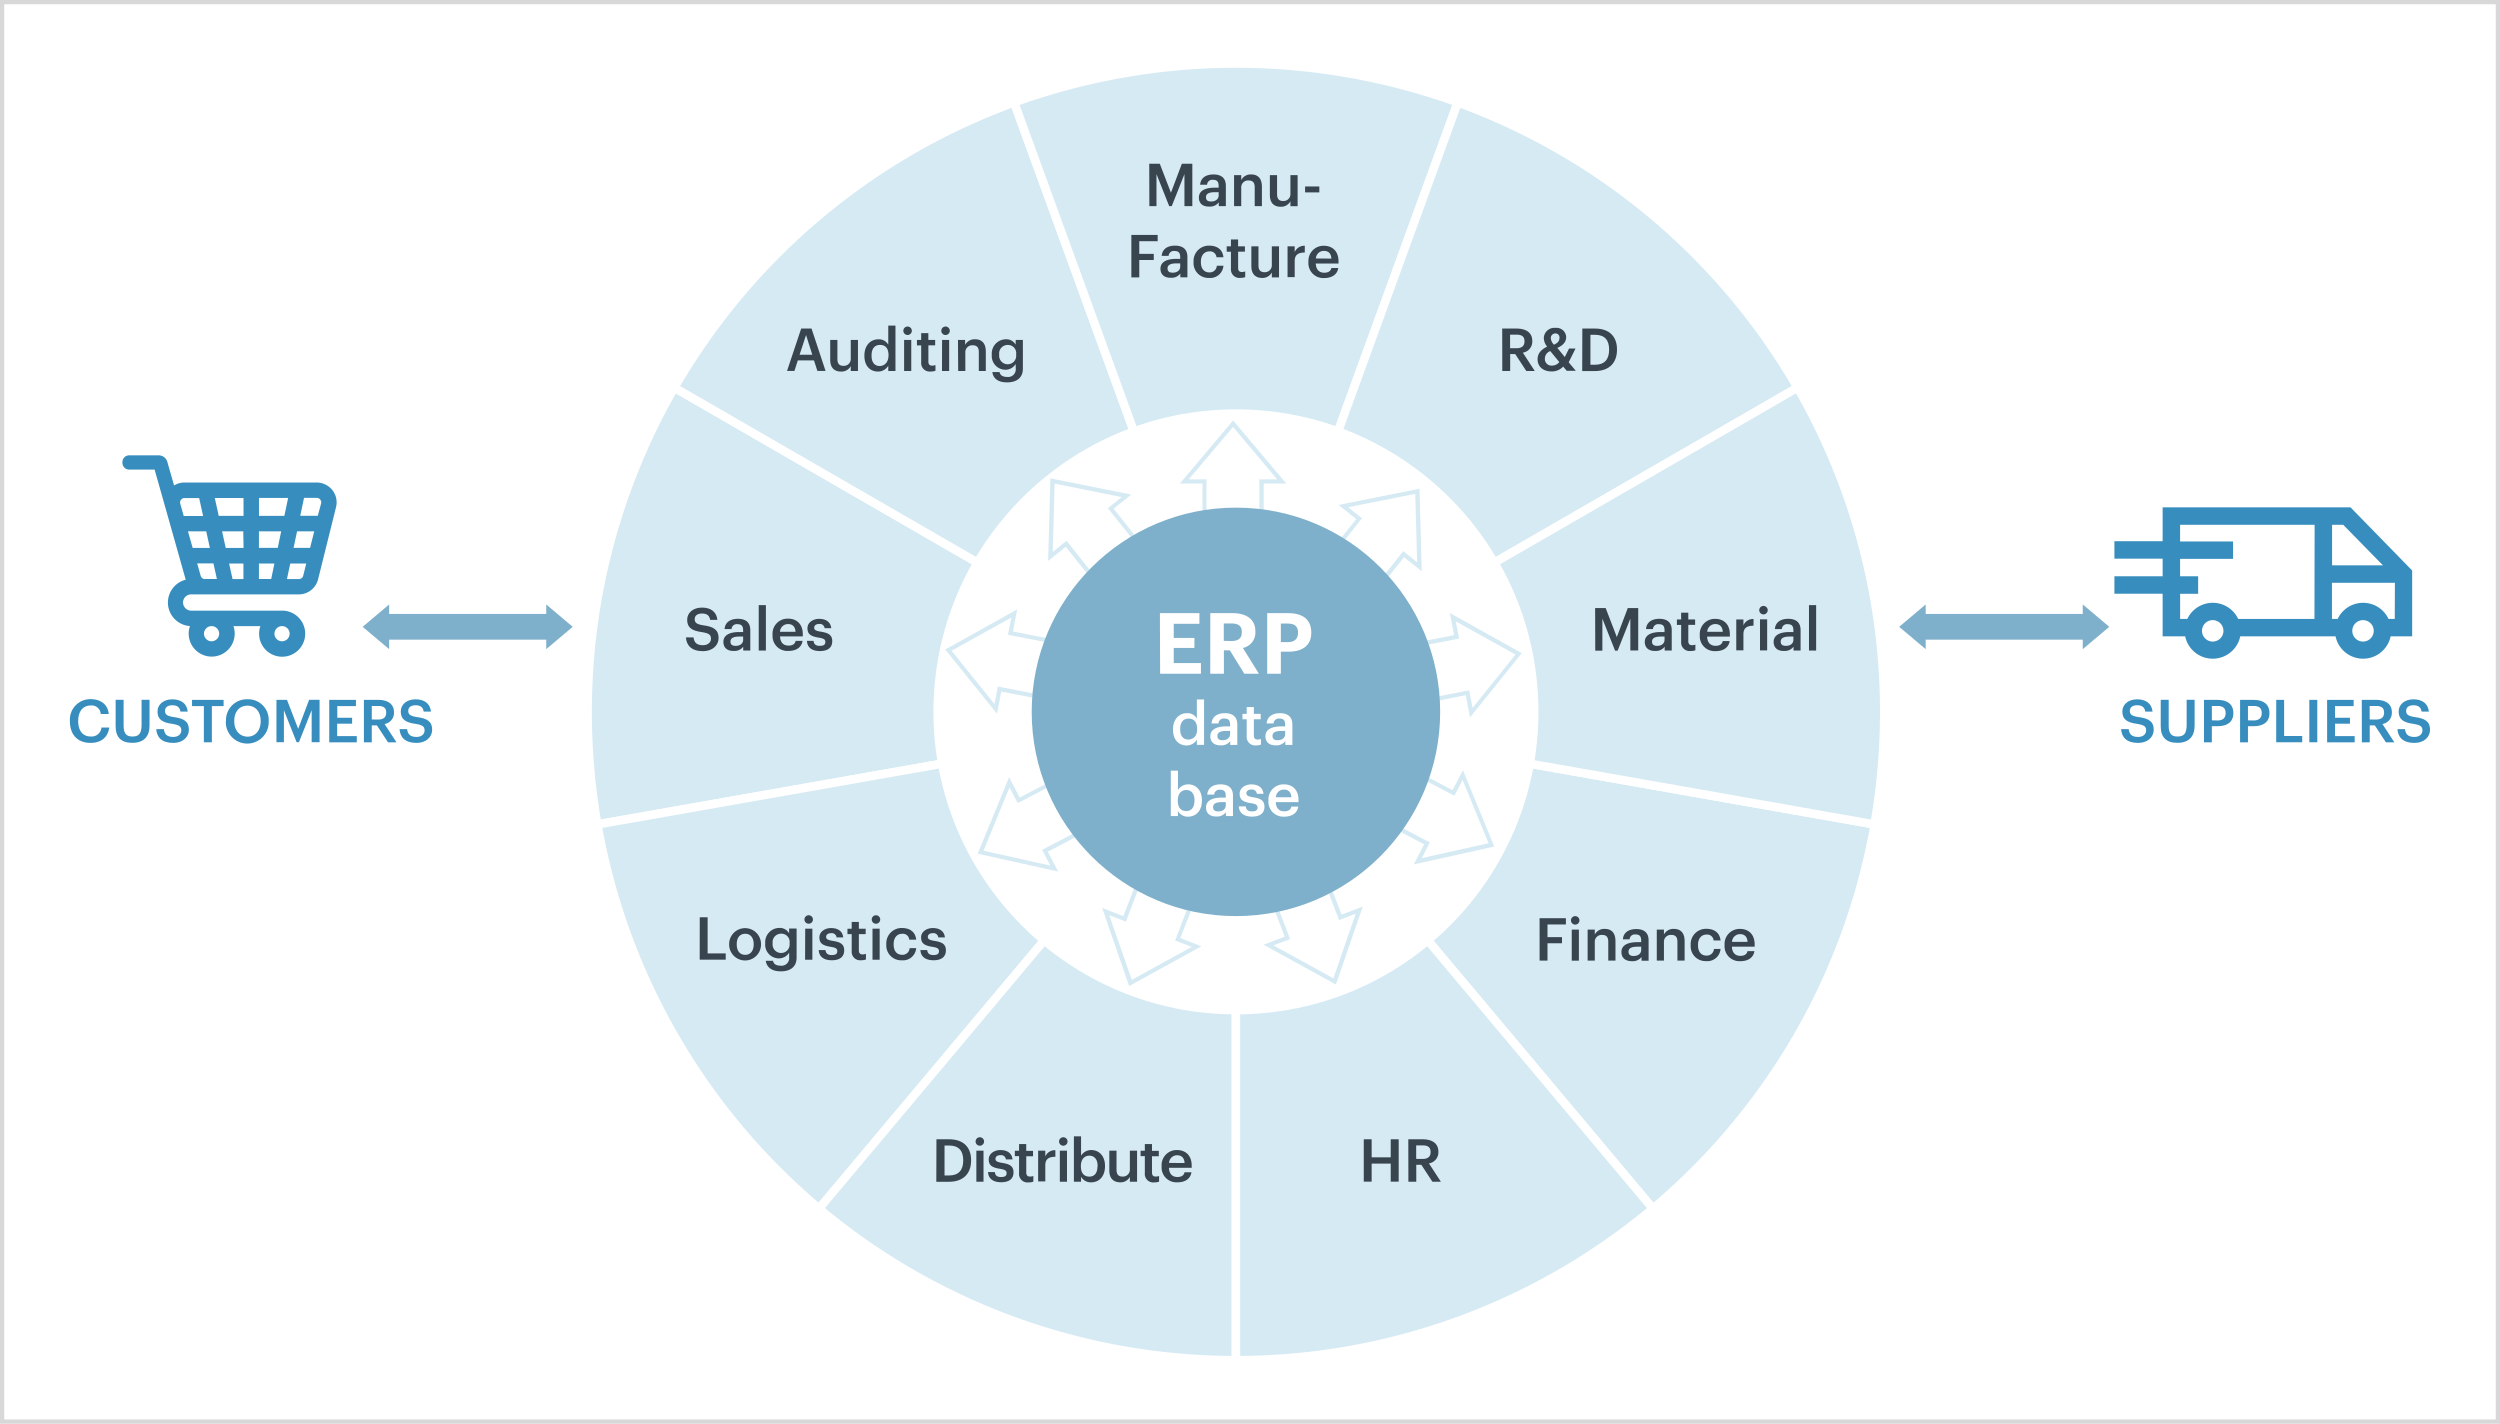 <?xml version="1.0" encoding="UTF-8"?>
<svg xmlns="http://www.w3.org/2000/svg" viewBox="0 0 590 336">
  <defs>
    <style>.cls-1{fill:#fff;}.cls-2{fill:#d8d8d8;}.cls-3{fill:#378ebe;}.cls-4{fill:#d6eaf4;}.cls-5{fill:#38454f;}.cls-6{fill:#7fb0cb;}</style>
  </defs>
  <title>illustration_1</title>
  <g id="Слой_2" data-name="Слой 2">
    <g id="Capa_1" data-name="Capa 1">
      <g id="Слой_1-2" data-name="Слой 1">
        <rect class="cls-1" width="590" height="336"></rect>
        <path class="cls-2" d="M589,1V335H1V1H589m1-1H0V336H590V0Z"></path>
        <path class="cls-3" d="M78.39,115.6a4.81,4.81,0,0,0-3.73-1.73H43.55a4.71,4.71,0,0,0-2.47.7L39.49,109a2.12,2.12,0,0,0-2-1.54h-7a1.6,1.6,0,0,0-1.6,1.6v.17a1.6,1.6,0,0,0,1.6,1.6h6l3.09,10.92,4.25,15.06a5.56,5.56,0,0,0,1,10.94,5.43,5.43,0,1,0,10.56,1.8,5.36,5.36,0,0,0-.3-1.79h6.36a5.44,5.44,0,1,0,5-3.65H45.2a1.94,1.94,0,0,1-2-1.83,1.9,1.9,0,0,1,1.9-2H70.51a4.71,4.71,0,0,0,4.56-3.57l4.23-17A4.68,4.68,0,0,0,78.39,115.6ZM66.56,147.76a1.79,1.79,0,1,1-1.79,1.79A1.8,1.8,0,0,1,66.56,147.76Zm-16.63,0a1.79,1.79,0,1,1-1.79,1.79A1.8,1.8,0,0,1,49.92,147.76Zm-6.57-26-.82-2.88a1,1,0,0,1,.18-.92,1,1,0,0,1,.84-.42H47l.93,4.23H43.35Zm1,3.64h4.31l.86,3.91H45.47Zm4,11.26a1.05,1.05,0,0,1-1-.77l-.83-2.93h3.84l.82,3.69H48.34Zm9.12,0H54.88L54.07,133h3.38v3.69Zm0-7.35H53.27l-.86-3.91h5Zm0-7.56H51.62l-.93-4.23h6.77ZM64,136.65H61.11V133h3.65Zm1.55-7.35H61.11v-3.91h5.25Zm-4.43-7.56v-4.23H68l-.89,4.23Zm10.44,14.11a1.05,1.05,0,0,1-1,.81H67.72L68.5,133h3.77Zm1.62-6.55h-3.9l.83-3.91h4.05Zm2.6-10.48L75,121.73H70.86l.89-4.23h3a1,1,0,0,1,.83.41A1,1,0,0,1,75.77,118.82Z"></path>
        <path class="cls-3" d="M554.72,119.73H510.38v8H499v4.12h11.38V136H499v4.12h11.38v10.05h5.32a6.64,6.64,0,0,0,13,0h22.49a6.64,6.64,0,0,0,13,0h5.08V134.64Zm-32.51,31.68a2.53,2.53,0,1,1,2.52-2.53A2.53,2.53,0,0,1,522.21,151.41Zm24-5.34h-18a6.63,6.63,0,0,0-12,0h-1.7v-5.93h4.25V136H514.5V131.9H527v-4.12H514.5v-3.93h31.75Zm4.11-22.22H553l9.37,9.57h-12v-9.57Zm7.36,27.56a2.53,2.53,0,1,1,2.52-2.53A2.53,2.53,0,0,1,557.72,151.41Zm7.48-5.34h-1.47a6.63,6.63,0,0,0-12,0h-1.35v-8.53H565.2Z"></path>
        <path class="cls-4" d="M159.14,91.47A152.41,152.41,0,0,0,138.68,168a154.27,154.27,0,0,0,2.3,26.57L291.68,168Z"></path>
        <path class="cls-1" d="M140.17,195.73l-.17-1A155.8,155.8,0,0,1,137.68,168a154.08,154.08,0,0,1,20.59-77l.5-.87,135.79,78.4ZM159.51,92.84A152.11,152.11,0,0,0,139.68,168a153.9,153.9,0,0,0,2.11,25.41l147-25.92Z"></path>
        <path class="cls-4" d="M239.34,24.17a153.32,153.32,0,0,0-80.2,67.3L291.68,168Z"></path>
        <path class="cls-1" d="M293.56,170.24,157.77,91.84l.5-.87A154.34,154.34,0,0,1,239,23.23l.94-.34ZM160.51,91.11l129.3,74.65L238.74,25.46A152.34,152.34,0,0,0,160.51,91.11Z"></path>
        <path class="cls-4" d="M344,24.17a153.94,153.94,0,0,0-104.7,0L291.68,168Z"></path>
        <path class="cls-1" d="M291.68,170.92,238.05,23.58l.94-.34a154.95,154.95,0,0,1,105.38,0l.94.34-.34.94ZM240.62,24.77l51.07,140.3,51.07-140.3a153,153,0,0,0-102.13,0Z"></path>
        <path class="cls-4" d="M141,194.57a152.74,152.74,0,0,0,52.33,90.66L291.68,168Z"></path>
        <path class="cls-1" d="M193.44,286.64l-.77-.64A154,154,0,0,1,140,194.75l-.17-1,154.39-27.22Zm-51.3-91.26a152,152,0,0,0,51.05,88.44l96-114.36Z"></path>
        <path class="cls-4" d="M424.23,91.47A153.32,153.32,0,0,0,344,24.17L291.68,168Z"></path>
        <path class="cls-1" d="M289.81,170.24,343.44,22.89l.94.34A154.34,154.34,0,0,1,425.1,91l.5.87-.87.5ZM344.63,25.46l-51.07,140.3,129.3-74.65A152.34,152.34,0,0,0,344.63,25.46Z"></path>
        <path class="cls-4" d="M193.31,285.23A152.42,152.42,0,0,0,291.68,321V168Z"></path>
        <path class="cls-1" d="M292.68,322h-1a154.18,154.18,0,0,1-99-36l-.77-.64,100.78-120.1Zm-98-36.89a152.18,152.18,0,0,0,96,34.89V170.75Z"></path>
        <path class="cls-4" d="M390.05,285.23a152.74,152.74,0,0,0,52.33-90.66L291.68,168Z"></path>
        <path class="cls-1" d="M389.93,286.64l-.64-.77L289.15,166.54l154.39,27.22-.17,1A154,154,0,0,1,390.7,286ZM294.22,169.46l96,114.36a152,152,0,0,0,51.05-88.44Z"></path>
        <path class="cls-4" d="M424.23,91.47,291.68,168l150.7,26.57a154.28,154.28,0,0,0,2.3-26.57A152.41,152.41,0,0,0,424.23,91.47Z"></path>
        <path class="cls-1" d="M443.2,195.73,288.81,168.51,424.6,90.11l.5.87a154.08,154.08,0,0,1,20.59,77,155.8,155.8,0,0,1-2.31,26.75ZM294.56,167.49l147,25.92A153.9,153.9,0,0,0,443.68,168a152.11,152.11,0,0,0-19.82-75.16Z"></path>
        <path class="cls-4" d="M291.68,321a152.42,152.42,0,0,0,98.37-35.77L291.68,168Z"></path>
        <path class="cls-1" d="M291.68,322h-1V165.25l100.78,120.1-.77.64A154.18,154.18,0,0,1,291.68,322Zm1-151.25V320a152.18,152.18,0,0,0,96-34.89Z"></path>
        <circle class="cls-1" cx="291.68" cy="168" r="71.39"></circle>
        <path class="cls-5" d="M161.88,150.42h1.79c.13,1,.53,1.85,2.23,1.85,1.11,0,1.89-.62,1.89-1.54s-.46-1.27-2.09-1.54c-2.4-.32-3.53-1.05-3.53-2.93,0-1.64,1.4-2.87,3.49-2.87s3.45,1,3.64,2.9H167.6c-.18-1.05-.78-1.5-1.93-1.5s-1.72.55-1.72,1.32.34,1.22,2.07,1.47c2.35.32,3.57,1,3.57,3,0,1.74-1.47,3.1-3.68,3.1C163.17,153.67,162,152.31,161.88,150.42Z"></path>
        <path class="cls-5" d="M170.72,151.49c0-1.71,1.65-2.33,3.75-2.33h.91v-.38c0-1-.34-1.47-1.33-1.47a1.22,1.22,0,0,0-1.4,1.15H171c.14-1.71,1.5-2.42,3.14-2.42s2.93.67,2.93,2.68v4.8h-1.67v-.9a2.55,2.55,0,0,1-2.24,1C171.82,153.67,170.72,153,170.72,151.49Zm4.66-.53v-.73h-.87c-1.29,0-2.12.29-2.12,1.19,0,.62.34,1,1.18,1C174.61,152.45,175.38,151.9,175.38,151Z"></path>
        <path class="cls-5" d="M179.06,142.81h1.69v10.72h-1.69Z"></path>
        <path class="cls-5" d="M182.32,149.94v-.11A3.56,3.56,0,0,1,186,146c1.82,0,3.46,1.08,3.46,3.7v.49h-5.37c.06,1.39.76,2.17,2,2.17,1,0,1.55-.41,1.68-1.12h1.64c-.24,1.54-1.48,2.38-3.36,2.38A3.51,3.51,0,0,1,182.32,149.94Zm5.42-.84c-.08-1.26-.73-1.82-1.78-1.82a1.88,1.88,0,0,0-1.88,1.82Z"></path>
        <path class="cls-5" d="M190.44,151.24H192c.08.74.46,1.18,1.46,1.18s1.32-.32,1.32-.94-.49-.83-1.57-1c-1.93-.31-2.65-.85-2.65-2.23s1.37-2.2,2.75-2.2,2.69.56,2.87,2.21h-1.57a1.13,1.13,0,0,0-1.3-1c-.73,0-1.16.35-1.16.87s.35.74,1.51.94c1.72.27,2.75.69,2.75,2.24s-1.05,2.34-2.93,2.34S190.51,152.8,190.44,151.24Z"></path>
        <path class="cls-5" d="M189.08,77.54h2.44l3.31,10h-1.93l-.8-2.48h-3.82l-.79,2.48h-1.75Zm-.38,6.18h3l-1.47-4.65Z"></path>
        <path class="cls-5" d="M195.93,84.92V80.23h1.7v4.5c0,1.11.46,1.61,1.44,1.61a1.63,1.63,0,0,0,1.71-1.75V80.23h1.7v7.33h-1.7V86.4a2.47,2.47,0,0,1-2.33,1.29C197,87.69,195.93,86.87,195.93,84.92Z"></path>
        <path class="cls-5" d="M204,84V83.9c0-2.34,1.39-3.82,3.29-3.82a2.5,2.5,0,0,1,2.34,1.27V76.84h1.7V87.55h-1.7V86.32a2.81,2.81,0,0,1-2.41,1.37C205.38,87.69,204,86.39,204,84Zm5.69-.08v-.11c0-1.61-.74-2.41-2-2.41s-2,.87-2,2.45V84c0,1.61.81,2.38,1.9,2.38S209.68,85.56,209.68,83.93Z"></path>
        <path class="cls-5" d="M213.19,78.06a1,1,0,1,1,1,1A1,1,0,0,1,213.19,78.06Zm.18,2.17h1.69v7.33h-1.69Z"></path>
        <path class="cls-5" d="M217.4,85.51v-4h-1V80.23h1V78.62h1.69v1.61h1.61V81.5H219.1v3.85c0,.64.31.94.84.94a2.08,2.08,0,0,0,.83-.14V87.5a3.25,3.25,0,0,1-1.15.18A2,2,0,0,1,217.4,85.51Z"></path>
        <path class="cls-5" d="M222.15,78.06a1,1,0,1,1,1,1A1,1,0,0,1,222.15,78.06Zm.18,2.17H224v7.33h-1.69Z"></path>
        <path class="cls-5" d="M226.08,80.23h1.69v1.16a2.52,2.52,0,0,1,2.37-1.32c1.47,0,2.51.85,2.51,2.87v4.61H231V83.1c0-1.11-.45-1.61-1.46-1.61a1.62,1.62,0,0,0-1.72,1.75v4.31h-1.69Z"></path>
        <path class="cls-5" d="M234.19,87.81h1.71c.14.73.7,1.15,1.81,1.15a1.8,1.8,0,0,0,2-2V85.9a2.85,2.85,0,0,1-2.4,1.36,3.24,3.24,0,0,1-3.25-3.49v-.1a3.37,3.37,0,0,1,3.29-3.6,2.53,2.53,0,0,1,2.35,1.27V80.23h1.7V87c0,2.16-1.46,3.24-3.73,3.24S234.38,89.21,234.19,87.81Zm5.62-4.09v-.1a1.94,1.94,0,0,0-2-2.21,2,2,0,0,0-2,2.24v.11a2,2,0,0,0,1.93,2.2A2,2,0,0,0,239.81,83.72Z"></path>
        <path class="cls-5" d="M354.52,77.54h3.36c2.2,0,3.74.9,3.74,2.94v.06a2.64,2.64,0,0,1-2.23,2.69l2.82,4.33h-2l-2.62-4h-1.19v4h-1.86Zm3.36,4.64c1.25,0,1.9-.53,1.9-1.6v-.06c0-1.15-.71-1.54-1.9-1.54h-1.5v3.19Z"></path>
        <path class="cls-5" d="M370.21,85.51l1.68,2h-2.14l-.84-1a3.61,3.61,0,0,1-2.75,1.15c-1.95,0-3.29-1.11-3.29-2.86,0-1.47.91-2.33,2.25-3a3.34,3.34,0,0,1-.78-2,2.49,2.49,0,0,1,2.76-2.42,2.28,2.28,0,0,1,2.52,2.17c0,1.16-.78,2-2.09,2.55l1.76,2.16,1-2h1.53ZM368,85.45l-2.13-2.59a1.89,1.89,0,0,0-1.28,1.78,1.55,1.55,0,0,0,1.72,1.64A2.15,2.15,0,0,0,368,85.45Zm-1.29-4.09c.94-.43,1.33-.88,1.33-1.67a.94.94,0,0,0-1-1A1.07,1.07,0,0,0,366,79.89,2.47,2.47,0,0,0,366.75,81.36Z"></path>
        <path class="cls-5" d="M373.43,77.54h3c3.49,0,5.18,2,5.18,4.9v.13c0,2.91-1.7,5-5.21,5h-3Zm3,8.54c2.24,0,3.32-1.29,3.32-3.5v-.11c0-2.16-1-3.46-3.33-3.46h-1.08v7.07Z"></path>
        <path class="cls-5" d="M376.45,143.51h2.49l2.63,6.84,2.58-6.84h2.47v10h-1.86V146l-3,7.56h-.6l-3-7.56v7.56h-1.68Z"></path>
        <path class="cls-5" d="M388.17,151.49c0-1.71,1.65-2.33,3.75-2.33h.91v-.38c0-1-.34-1.47-1.33-1.47a1.22,1.22,0,0,0-1.4,1.15h-1.64c.14-1.71,1.5-2.42,3.14-2.42s2.93.67,2.93,2.68v4.8h-1.67v-.9a2.55,2.55,0,0,1-2.24,1C389.28,153.67,388.17,153,388.17,151.49Zm4.66-.53v-.73H392c-1.29,0-2.12.29-2.12,1.19,0,.62.34,1,1.18,1C392.06,152.45,392.83,151.9,392.83,151Z"></path>
        <path class="cls-5" d="M396.75,151.48v-4h-1V146.2h1v-1.61h1.69v1.61h1.61v1.27h-1.61v3.85c0,.64.31.94.84.94a2.08,2.08,0,0,0,.83-.14v1.34a3.25,3.25,0,0,1-1.15.18A2,2,0,0,1,396.75,151.48Z"></path>
        <path class="cls-5" d="M401.15,149.94v-.11a3.56,3.56,0,0,1,3.64-3.78c1.82,0,3.46,1.08,3.46,3.7v.49h-5.37c.06,1.39.76,2.17,2,2.17,1,0,1.55-.41,1.68-1.12h1.64c-.24,1.54-1.48,2.38-3.36,2.38A3.51,3.51,0,0,1,401.15,149.94Zm5.42-.84c-.08-1.26-.73-1.82-1.78-1.82a1.88,1.88,0,0,0-1.88,1.82Z"></path>
        <path class="cls-5" d="M409.76,146.2h1.69v1.37a2.44,2.44,0,0,1,2.38-1.48v1.58c-1.49,0-2.38.49-2.38,2v3.81h-1.69Z"></path>
        <path class="cls-5" d="M415.18,144a1,1,0,1,1,1,1A1,1,0,0,1,415.18,144Zm.18,2.17h1.69v7.33h-1.69Z"></path>
        <path class="cls-5" d="M418.58,151.49c0-1.71,1.65-2.33,3.75-2.33h.91v-.38c0-1-.34-1.47-1.33-1.47a1.22,1.22,0,0,0-1.4,1.15h-1.64c.14-1.71,1.5-2.42,3.14-2.42s2.93.67,2.93,2.68v4.8h-1.67v-.9a2.55,2.55,0,0,1-2.24,1C419.68,153.67,418.58,153,418.58,151.49Zm4.66-.53v-.73h-.87c-1.29,0-2.12.29-2.12,1.19,0,.62.34,1,1.18,1C422.47,152.45,423.24,151.9,423.24,151Z"></path>
        <path class="cls-5" d="M426.92,142.81h1.69v10.72h-1.69Z"></path>
        <path class="cls-5" d="M363.34,216.69h6.21v1.48h-4.34v3h3.42v1.44h-3.42v4.1h-1.86Z"></path>
        <path class="cls-5" d="M370.75,217.21a1,1,0,1,1,1,1A1,1,0,0,1,370.75,217.21Zm.18,2.17h1.69v7.33h-1.69Z"></path>
        <path class="cls-5" d="M374.68,219.38h1.69v1.16a2.52,2.52,0,0,1,2.37-1.32c1.47,0,2.51.85,2.51,2.87v4.61h-1.7v-4.45c0-1.11-.45-1.61-1.46-1.61a1.62,1.62,0,0,0-1.72,1.75v4.31h-1.69Z"></path>
        <path class="cls-5" d="M382.66,224.68c0-1.71,1.65-2.33,3.75-2.33h.91V222c0-1-.34-1.47-1.33-1.47a1.22,1.22,0,0,0-1.4,1.15H383c.14-1.71,1.5-2.42,3.14-2.42s2.93.67,2.93,2.68v4.8h-1.67v-.9a2.55,2.55,0,0,1-2.24,1C383.77,226.85,382.66,226.21,382.66,224.68Zm4.66-.53v-.73h-.87c-1.29,0-2.12.29-2.12,1.19,0,.62.34,1,1.18,1C386.56,225.63,387.33,225.08,387.33,224.15Z"></path>
        <path class="cls-5" d="M391,219.38h1.69v1.16a2.52,2.52,0,0,1,2.37-1.32c1.47,0,2.51.85,2.51,2.87v4.61h-1.7v-4.45c0-1.11-.45-1.61-1.46-1.61a1.62,1.62,0,0,0-1.72,1.75v4.31H391Z"></path>
        <path class="cls-5" d="M399,223.14V223a3.61,3.61,0,0,1,3.7-3.8c1.63,0,3.15.73,3.35,2.75h-1.64a1.51,1.51,0,0,0-1.68-1.39c-1.16,0-2,.9-2,2.41v.11c0,1.6.79,2.44,2,2.44a1.67,1.67,0,0,0,1.76-1.57h1.56a3.11,3.11,0,0,1-3.39,2.87A3.5,3.5,0,0,1,399,223.14Z"></path>
        <path class="cls-5" d="M407,223.12V223a3.56,3.56,0,0,1,3.64-3.78c1.82,0,3.46,1.08,3.46,3.7v.49h-5.37c.06,1.39.76,2.17,2,2.17,1,0,1.55-.41,1.68-1.12h1.64c-.24,1.54-1.48,2.38-3.36,2.38A3.51,3.51,0,0,1,407,223.12Zm5.42-.84c-.08-1.26-.73-1.82-1.78-1.82a1.88,1.88,0,0,0-1.88,1.82Z"></path>
        <path class="cls-5" d="M321.85,268.87h1.86v4.26h4.5v-4.26h1.88v10h-1.88v-4.26h-4.5v4.26h-1.86Z"></path>
        <path class="cls-5" d="M332.36,268.87h3.36c2.2,0,3.74.9,3.74,2.94v.06a2.64,2.64,0,0,1-2.23,2.69l2.82,4.33h-2l-2.62-4h-1.19v4h-1.86Zm3.36,4.64c1.25,0,1.9-.53,1.9-1.6v-.06c0-1.15-.71-1.54-1.9-1.54h-1.5v3.19Z"></path>
        <path class="cls-5" d="M221,268.87h3c3.49,0,5.18,2,5.18,4.9v.13c0,2.91-1.7,5-5.21,5h-3Zm3,8.54c2.24,0,3.32-1.29,3.32-3.5v-.11c0-2.16-1-3.46-3.33-3.46h-1.08v7.07Z"></path>
        <path class="cls-5" d="M230.24,269.39a1,1,0,1,1,1,1A1,1,0,0,1,230.24,269.39Zm.18,2.17h1.69v7.33h-1.69Z"></path>
        <path class="cls-5" d="M233.18,276.6h1.6c.08.74.46,1.18,1.46,1.18s1.32-.32,1.32-.94-.49-.83-1.57-1c-1.93-.31-2.65-.85-2.65-2.23s1.37-2.2,2.75-2.2,2.69.56,2.87,2.21h-1.57a1.13,1.13,0,0,0-1.3-1c-.73,0-1.16.35-1.16.87s.35.74,1.51.94c1.72.27,2.75.69,2.75,2.24s-1.05,2.34-2.93,2.34S233.25,278.16,233.18,276.6Z"></path>
        <path class="cls-5" d="M240.5,276.84v-4h-1v-1.27h1V270h1.69v1.61h1.61v1.27H242.2v3.85c0,.64.31.94.84.94a2.08,2.08,0,0,0,.83-.14v1.34a3.25,3.25,0,0,1-1.15.18A2,2,0,0,1,240.5,276.84Z"></path>
        <path class="cls-5" d="M245,271.56h1.69v1.37a2.44,2.44,0,0,1,2.38-1.48V273c-1.49,0-2.38.49-2.38,2v3.81H245Z"></path>
        <path class="cls-5" d="M249.94,269.39a1,1,0,1,1,1,1A1,1,0,0,1,249.94,269.39Zm.18,2.17h1.69v7.33h-1.69Z"></path>
        <path class="cls-5" d="M255.13,277.71v1.18h-1.69V268.17h1.69v4.57a2.83,2.83,0,0,1,2.4-1.33c1.83,0,3.25,1.36,3.25,3.73v.11c0,2.35-1.36,3.78-3.25,3.78A2.61,2.61,0,0,1,255.13,277.71Zm3.91-2.44v-.11c0-1.62-.84-2.42-1.95-2.42s-2,.8-2,2.42v.11c0,1.64.8,2.41,2,2.41S259,276.84,259,275.27Z"></path>
        <path class="cls-5" d="M261.8,276.25v-4.69h1.7v4.5c0,1.11.46,1.61,1.44,1.61a1.63,1.63,0,0,0,1.71-1.75v-4.36h1.7v7.33h-1.7v-1.15a2.47,2.47,0,0,1-2.33,1.29C262.88,279,261.8,278.2,261.8,276.25Z"></path>
        <path class="cls-5" d="M270.18,276.84v-4h-1v-1.27h1V270h1.69v1.61h1.61v1.27h-1.61v3.85c0,.64.31.94.84.94a2.08,2.08,0,0,0,.83-.14v1.34a3.25,3.25,0,0,1-1.15.18A2,2,0,0,1,270.18,276.84Z"></path>
        <path class="cls-5" d="M274.14,275.3v-.11a3.56,3.56,0,0,1,3.64-3.78c1.82,0,3.46,1.08,3.46,3.7v.49h-5.37c.06,1.39.76,2.17,2,2.17,1,0,1.55-.41,1.68-1.12h1.64c-.24,1.54-1.48,2.38-3.36,2.38A3.51,3.51,0,0,1,274.14,275.3Zm5.42-.84c-.08-1.26-.73-1.82-1.78-1.82a1.88,1.88,0,0,0-1.88,1.82Z"></path>
        <path class="cls-5" d="M165.14,216.48H167V225h4.27v1.48h-6.14Z"></path>
        <path class="cls-5" d="M172.08,222.91v-.11a3.76,3.76,0,0,1,7.52,0v.11a3.76,3.76,0,0,1-7.52,0Zm5.79,0v-.1c0-1.51-.76-2.44-2-2.44s-2,.91-2,2.42v.11c0,1.5.74,2.44,2,2.44S177.87,224.38,177.87,222.88Z"></path>
        <path class="cls-5" d="M180.72,226.75h1.71c.14.73.7,1.15,1.81,1.15a1.8,1.8,0,0,0,2-2v-1.08a2.85,2.85,0,0,1-2.4,1.36,3.24,3.24,0,0,1-3.25-3.49v-.1a3.37,3.37,0,0,1,3.29-3.6,2.53,2.53,0,0,1,2.35,1.27v-1.12H188V226c0,2.16-1.46,3.24-3.73,3.24S180.92,228.15,180.72,226.75Zm5.62-4.09v-.1a1.94,1.94,0,0,0-2-2.21,2,2,0,0,0-2,2.24v.11a2,2,0,0,0,1.93,2.2A2,2,0,0,0,186.34,222.66Z"></path>
        <path class="cls-5" d="M189.85,217a1,1,0,1,1,1,1A1,1,0,0,1,189.85,217Zm.18,2.17h1.69v7.33H190Z"></path>
        <path class="cls-5" d="M193.22,224.21h1.6c.08.74.46,1.18,1.46,1.18s1.32-.32,1.32-.94-.49-.83-1.57-1c-1.93-.31-2.65-.85-2.65-2.23s1.37-2.2,2.75-2.2,2.69.56,2.87,2.21h-1.57a1.13,1.13,0,0,0-1.3-1c-.73,0-1.16.35-1.16.87s.35.74,1.51.94c1.72.27,2.75.69,2.75,2.24s-1.05,2.34-2.93,2.34S193.29,225.77,193.22,224.21Z"></path>
        <path class="cls-5" d="M201,224.45v-4h-1v-1.27h1v-1.61h1.69v1.61h1.61v1.27h-1.61v3.85c0,.64.31.94.84.94a2.08,2.08,0,0,0,.83-.14v1.34a3.25,3.25,0,0,1-1.15.18A2,2,0,0,1,201,224.45Z"></path>
        <path class="cls-5" d="M205.73,217a1,1,0,1,1,1,1A1,1,0,0,1,205.73,217Zm.18,2.17h1.69v7.33h-1.69Z"></path>
        <path class="cls-5" d="M209.17,222.92v-.11a3.61,3.61,0,0,1,3.7-3.8c1.63,0,3.15.73,3.35,2.75h-1.64a1.51,1.51,0,0,0-1.68-1.39c-1.16,0-2,.9-2,2.41v.11c0,1.6.79,2.44,2,2.44a1.67,1.67,0,0,0,1.77-1.57h1.55a3.11,3.11,0,0,1-3.39,2.87A3.5,3.5,0,0,1,209.17,222.92Z"></path>
        <path class="cls-5" d="M217.22,224.21h1.6c.08.74.46,1.18,1.46,1.18s1.32-.32,1.32-.94-.49-.83-1.57-1c-1.93-.31-2.65-.85-2.65-2.23s1.37-2.2,2.75-2.2,2.69.56,2.87,2.21h-1.57a1.13,1.13,0,0,0-1.3-1c-.73,0-1.16.35-1.16.87s.35.74,1.51.94c1.72.27,2.75.69,2.75,2.24s-1.05,2.34-2.93,2.34S217.29,225.77,217.22,224.21Z"></path>
        <path class="cls-3" d="M500.58,172.07h1.79c.13,1,.53,1.85,2.23,1.85,1.11,0,1.89-.62,1.89-1.54s-.46-1.27-2.09-1.54c-2.4-.32-3.53-1.05-3.53-2.93,0-1.64,1.4-2.87,3.49-2.87s3.45,1,3.64,2.9h-1.71c-.18-1.05-.78-1.5-1.93-1.5s-1.72.55-1.72,1.32.34,1.22,2.07,1.47c2.35.32,3.57,1,3.57,3,0,1.74-1.47,3.1-3.68,3.1C501.87,175.32,500.72,174,500.58,172.07Z"></path>
        <path class="cls-3" d="M509.93,171.37v-6.21h1.88v6.07c0,1.83.59,2.59,2.07,2.59s2.17-.64,2.17-2.72v-5.94h1.88v6.09c0,2.62-1.41,4.06-4.06,4.06S509.93,174,509.93,171.37Z"></path>
        <path class="cls-3" d="M520.14,165.17h3.22c2.24,0,3.71,1,3.71,3.1v.06c0,2.12-1.53,3.05-3.67,3.05H522v3.81h-1.86Zm3.22,4.86c1.23,0,1.89-.6,1.89-1.71v-.06c0-1.19-.7-1.65-1.89-1.65H522V170Z"></path>
        <path class="cls-3" d="M528.66,165.17h3.22c2.24,0,3.71,1,3.71,3.1v.06c0,2.12-1.53,3.05-3.67,3.05h-1.4v3.81h-1.86Zm3.22,4.86c1.23,0,1.89-.6,1.89-1.71v-.06c0-1.19-.7-1.65-1.89-1.65h-1.36V170Z"></path>
        <path class="cls-3" d="M537.19,165.17h1.86v8.53h4.27v1.48h-6.14Z"></path>
        <path class="cls-3" d="M545,165.17h1.88v10H545Z"></path>
        <path class="cls-3" d="M549.2,165.17h6.26v1.47h-4.4v2.75h3.53v1.4h-3.53v2.93h4.64v1.47h-6.5Z"></path>
        <path class="cls-3" d="M557.38,165.17h3.36c2.2,0,3.74.9,3.74,2.94v.06a2.64,2.64,0,0,1-2.23,2.69l2.82,4.33h-2l-2.62-4h-1.19v4h-1.86Zm3.36,4.64c1.25,0,1.9-.53,1.9-1.6v-.06c0-1.15-.71-1.54-1.9-1.54h-1.5v3.19Z"></path>
        <path class="cls-3" d="M565.79,172.07h1.79c.13,1,.53,1.85,2.23,1.85,1.11,0,1.89-.62,1.89-1.54s-.46-1.27-2.09-1.54c-2.4-.32-3.53-1.05-3.53-2.93,0-1.64,1.4-2.87,3.49-2.87s3.45,1,3.64,2.9h-1.71c-.18-1.05-.78-1.5-1.93-1.5s-1.72.55-1.72,1.32.34,1.22,2.07,1.47c2.35.32,3.57,1,3.57,3,0,1.74-1.47,3.1-3.68,3.1C567.08,175.32,565.93,174,565.79,172.07Z"></path>
        <path class="cls-3" d="M16.5,170.24v-.11A4.82,4.82,0,0,1,21.36,165c2.3,0,4.08,1.15,4.3,3.5H23.77a2.14,2.14,0,0,0-2.4-2c-1.76,0-2.91,1.37-2.91,3.61v.11c0,2.25,1.08,3.59,2.93,3.59a2.34,2.34,0,0,0,2.56-2.12h1.82c-.29,2.41-2,3.63-4.38,3.63C18.25,175.32,16.5,173.32,16.5,170.24Z"></path>
        <path class="cls-3" d="M27.29,171.37v-6.21h1.88v6.07c0,1.83.59,2.59,2.07,2.59s2.17-.64,2.17-2.72v-5.94h1.88v6.09c0,2.62-1.41,4.06-4.06,4.06S27.29,174,27.29,171.37Z"></path>
        <path class="cls-3" d="M36.88,172.07h1.79c.13,1,.53,1.85,2.23,1.85,1.11,0,1.89-.62,1.89-1.54s-.46-1.27-2.09-1.54c-2.39-.32-3.53-1.05-3.53-2.93,0-1.64,1.4-2.87,3.49-2.87s3.45,1,3.64,2.9H42.59c-.18-1.05-.78-1.5-1.93-1.5s-1.72.55-1.72,1.32.34,1.22,2.07,1.47c2.35.32,3.57,1,3.57,3,0,1.74-1.47,3.1-3.68,3.1C38.17,175.32,37,174,36.88,172.07Z"></path>
        <path class="cls-3" d="M48.11,166.64H45.32v-1.47h7.45v1.47H50v8.54H48.11Z"></path>
        <path class="cls-3" d="M53.34,170.24v-.11a4.91,4.91,0,0,1,5.07-5.1,4.84,4.84,0,0,1,5,5.06v.11a5.06,5.06,0,1,1-10.11,0Zm8.18,0v-.11c0-2.06-1.15-3.59-3.11-3.59s-3.12,1.44-3.12,3.6v.11c0,2.19,1.33,3.6,3.15,3.6S61.52,172.38,61.52,170.21Z"></path>
        <path class="cls-3" d="M65.24,165.17h2.49L70.37,172l2.58-6.84h2.47v10H73.55v-7.56l-3,7.56H70l-3-7.56v7.56H65.24Z"></path>
        <path class="cls-3" d="M77.7,165.17H84v1.47h-4.4v2.75H83.1v1.4H79.57v2.93H84.2v1.47H77.7Z"></path>
        <path class="cls-3" d="M85.88,165.17h3.36c2.2,0,3.74.9,3.74,2.94v.06a2.64,2.64,0,0,1-2.23,2.69l2.82,4.33h-2l-2.62-4H87.74v4H85.88Zm3.36,4.64c1.25,0,1.9-.53,1.9-1.6v-.06c0-1.15-.71-1.54-1.9-1.54h-1.5v3.19Z"></path>
        <path class="cls-3" d="M94.29,172.07h1.79c.13,1,.53,1.85,2.23,1.85,1.11,0,1.89-.62,1.89-1.54s-.46-1.27-2.09-1.54c-2.39-.32-3.53-1.05-3.53-2.93,0-1.64,1.4-2.87,3.49-2.87s3.45,1,3.64,2.9H100c-.18-1.05-.78-1.5-1.93-1.5s-1.72.55-1.72,1.32.34,1.22,2.07,1.47c2.35.32,3.57,1,3.57,3,0,1.74-1.47,3.1-3.68,3.1C95.58,175.32,94.43,174,94.29,172.07Z"></path>
        <path class="cls-5" d="M271.22,38.64h2.49l2.63,6.84,2.58-6.84h2.47v10h-1.86V41.09l-3,7.56h-.6l-3-7.56v7.56h-1.68Z"></path>
        <path class="cls-5" d="M282.94,46.62c0-1.71,1.65-2.33,3.75-2.33h.91v-.38c0-1-.34-1.47-1.33-1.47a1.22,1.22,0,0,0-1.4,1.15h-1.64c.14-1.71,1.5-2.42,3.14-2.42s2.93.67,2.93,2.68v4.8h-1.67v-.9a2.55,2.55,0,0,1-2.24,1C284,48.79,282.94,48.15,282.94,46.62Zm4.66-.53v-.73h-.87c-1.29,0-2.12.29-2.12,1.19,0,.62.34,1,1.18,1C286.84,47.57,287.61,47,287.61,46.09Z"></path>
        <path class="cls-5" d="M291.24,41.33h1.69v1.16a2.52,2.52,0,0,1,2.37-1.32c1.47,0,2.51.85,2.51,2.87v4.61h-1.7V44.2c0-1.11-.45-1.61-1.46-1.61a1.62,1.62,0,0,0-1.72,1.75v4.31h-1.69Z"></path>
        <path class="cls-5" d="M299.69,46V41.33h1.7v4.5c0,1.11.46,1.61,1.44,1.61a1.63,1.63,0,0,0,1.71-1.75V41.33h1.7v7.33h-1.7V47.5a2.47,2.47,0,0,1-2.33,1.29C300.76,48.79,299.69,48,299.69,46Z"></path>
        <path class="cls-5" d="M308,44h3.36v1.4H308Z"></path>
        <path class="cls-5" d="M267,55.44h6.21v1.48h-4.34v3h3.42v1.44h-3.42v4.1H267Z"></path>
        <path class="cls-5" d="M273.87,63.42c0-1.71,1.65-2.33,3.75-2.33h.91v-.38c0-1-.34-1.47-1.33-1.47a1.22,1.22,0,0,0-1.4,1.15h-1.64c.14-1.71,1.5-2.42,3.14-2.42s2.93.67,2.93,2.68v4.8h-1.67v-.9a2.55,2.55,0,0,1-2.24,1C275,65.59,273.87,64.95,273.87,63.42Zm4.66-.53v-.73h-.87c-1.29,0-2.12.29-2.12,1.19,0,.62.34,1,1.18,1C277.76,64.37,278.53,63.83,278.53,62.89Z"></path>
        <path class="cls-5" d="M281.68,61.88v-.11a3.61,3.61,0,0,1,3.7-3.8c1.63,0,3.15.73,3.35,2.75h-1.64a1.51,1.51,0,0,0-1.68-1.39c-1.16,0-2,.9-2,2.41v.11c0,1.6.79,2.44,2,2.44a1.67,1.67,0,0,0,1.76-1.57h1.56a3.11,3.11,0,0,1-3.39,2.87A3.5,3.5,0,0,1,281.68,61.88Z"></path>
        <path class="cls-5" d="M290.5,63.41v-4h-1V58.13h1V56.52h1.69v1.61h1.61V59.4H292.2v3.85c0,.64.31.94.84.94a2.08,2.08,0,0,0,.83-.14V65.4a3.25,3.25,0,0,1-1.15.18A2,2,0,0,1,290.5,63.41Z"></path>
        <path class="cls-5" d="M295.32,62.82V58.13H297v4.5c0,1.11.46,1.61,1.44,1.61a1.63,1.63,0,0,0,1.71-1.75V58.13h1.7v7.33h-1.7V64.3a2.47,2.47,0,0,1-2.33,1.29C296.4,65.59,295.32,64.77,295.32,62.82Z"></path>
        <path class="cls-5" d="M303.86,58.13h1.69V59.5A2.44,2.44,0,0,1,307.93,58V59.6c-1.49,0-2.38.49-2.38,2v3.81h-1.69Z"></path>
        <path class="cls-5" d="M308.79,61.87v-.11A3.56,3.56,0,0,1,312.43,58c1.82,0,3.46,1.08,3.46,3.7v.49h-5.37c.06,1.39.76,2.17,2,2.17,1,0,1.55-.41,1.68-1.12h1.64c-.24,1.54-1.48,2.38-3.36,2.38A3.51,3.51,0,0,1,308.79,61.87Zm5.42-.84c-.08-1.26-.73-1.82-1.78-1.82A1.88,1.88,0,0,0,310.55,61Z"></path>
        <path class="cls-4" d="M291,100.77l10.4,12.35h-4.19v9.42H284.73v-9.42h-4.19L291,100.77m0-1.55-12.55,14.9h5.34v9.42h14.44v-9.42h5.34L291,99.21Z"></path>
        <path class="cls-4" d="M334,116.55l.44,16.14-2.49-2-.78-.62-.62.78-5.25,6.59-9.73-7.75,5.25-6.59.62-.78-.78-.62-2.49-2L334,116.55m1-1.21-19.1,3.83,4.17,3.33-5.87,7.37,11.29,9,5.87-7.37,4.17,3.33L335,115.34Z"></path>
        <path class="cls-4" d="M343.55,146.63l14.11,7.85-10.13,12.57-.61-3.13-.19-1-1,.19-8.27,1.61-2.38-12.21,8.27-1.61,1-.19-.19-1-.61-3.13m-1.39-1.92,1,5.24-9.25,1.8,2.76,14.17,9.25-1.8,1,5.24,12.23-15.17-17-9.47Z"></path>
        <path class="cls-4" d="M238.68,145.68l-.61,3.13-.19,1,1,.19,8.27,1.61-2.38,12.21-8.27-1.61-1-.19-.19,1-.61,3.13-10.13-12.57,14.11-7.85m1.39-1.92-17,9.47,12.23,15.17,1-5.24,9.25,1.8,2.76-14.17-9.25-1.8,1-5.24Z"></path>
        <path class="cls-4" d="M248.89,114.14l15.83,3.17-2.49,2-.78.62.62.78,5.25,6.59L257.59,135l-5.25-6.59-.62-.78-.78.62-2.49,2,.44-16.14m-1-1.21-.53,19.48,4.17-3.33,5.87,7.37,11.29-9-5.87-7.37,4.17-3.33-19.1-3.83Z"></path>
        <path class="cls-4" d="M334.89,183.43l7.46,3.9.89.46.46-.89,1.48-2.82L351.3,199l-15.76,3.5L337,199.7l.46-.89-.89-.46-7.46-3.9,5.76-11m10.4-1.71-2.47,4.73-8.35-4.37-6.69,12.79,8.35,4.37L333.65,204l19-4.22-7.39-18Z"></path>
        <path class="cls-4" d="M248.53,185.2l5.76,11-7.46,3.9-.89.46.46.89,1.48,2.82-15.76-3.5,6.12-14.94,1.48,2.82.46.89.89-.46,7.46-3.9m-10.4-1.71-7.39,18,19,4.22L247.29,201l8.35-4.37L249,183.85l-8.35,4.37-2.47-4.73Z"></path>
        <path class="cls-4" d="M269.08,208.7l11.61,4.47-3,7.86-.36.93.93.36,3,1.14-14.15,7.78L261.78,216l3,1.14.93.36.36-.93,3-7.86m-.57-1.29-3.39,8.79-5-1.92,6.36,18.42,17.07-9.39-5-1.92L282,212.6l-13.47-5.19Z"></path>
        <path class="cls-4" d="M312.66,208.34l3,7.86.36.93.93-.36,3-1.14-5.27,15.26-14.15-7.78,3-1.14.93-.36-.36-.93-3-7.86,11.61-4.47m.57-1.29-13.47,5.19,3.39,8.79-5,1.92,17.07,9.39,6.36-18.42-5,1.92-3.39-8.79Z"></path>
        <polygon class="cls-6" points="458.42 144.89 456.46 144.89 454.46 144.89 454.46 142.65 448.2 147.93 454.46 153.2 454.46 150.96 456.46 150.96 458.42 150.96 491.53 150.96 491.53 153.2 497.79 147.93 491.53 142.65 491.53 144.89 458.42 144.89"></polygon>
        <polygon class="cls-6" points="95.8 144.89 93.83 144.89 91.84 144.89 91.84 142.65 85.58 147.93 91.84 153.2 91.84 150.96 93.83 150.96 95.8 150.96 128.91 150.96 128.91 153.2 135.16 147.93 128.91 142.65 128.91 144.89 95.8 144.89"></polygon>
        <circle class="cls-6" cx="291.68" cy="168" r="48.2"></circle>
        <path class="cls-1" d="M273.74,144.7h9.32v2.52H277v3.34h4.88v2.36H277v3.56h6.42V159h-9.63Z"></path>
        <path class="cls-1" d="M285.63,144.7h5.12c3.38,0,5.52,1.38,5.52,4.34v.08a3.71,3.71,0,0,1-2.94,3.8L297.1,159h-3.44l-3.42-5.52h-1.4V159h-3.22Zm5,6.58c1.62,0,2.44-.68,2.44-2.06v-.08c0-1.46-.88-2-2.44-2h-1.82v4.1Z"></path>
        <path class="cls-1" d="M299.06,144.7H304c3.48,0,5.46,1.54,5.46,4.56v.08c0,3-2.1,4.46-5.36,4.46h-1.82V159h-3.22Zm4.86,6.84c1.58,0,2.42-.76,2.42-2.18v-.08c0-1.52-.88-2.12-2.42-2.12h-1.64v4.38Z"></path>
        <path class="cls-1" d="M276.83,172.24v-.11c0-2.34,1.39-3.82,3.29-3.82a2.5,2.5,0,0,1,2.34,1.27v-4.51h1.7v10.72h-1.7v-1.23a2.81,2.81,0,0,1-2.41,1.37C278.22,175.93,276.83,174.63,276.83,172.24Zm5.69-.08V172c0-1.61-.74-2.41-2-2.41s-2,.87-2,2.45v.11c0,1.61.81,2.38,1.9,2.38S282.52,173.8,282.52,172.16Z"></path>
        <path class="cls-1" d="M285.64,173.76c0-1.71,1.65-2.33,3.75-2.33h.91v-.38c0-1-.34-1.47-1.33-1.47a1.22,1.22,0,0,0-1.4,1.15h-1.64c.14-1.71,1.5-2.42,3.14-2.42S292,169,292,171v4.8h-1.67v-.9a2.55,2.55,0,0,1-2.24,1C286.74,175.93,285.64,175.28,285.64,173.76Zm4.66-.53v-.73h-.87c-1.29,0-2.12.29-2.12,1.19,0,.62.34,1,1.18,1C289.53,174.71,290.3,174.16,290.3,173.22Z"></path>
        <path class="cls-1" d="M294.22,173.74v-4h-1v-1.27h1v-1.61h1.69v1.61h1.61v1.27h-1.61v3.85c0,.64.31.94.84.94a2.08,2.08,0,0,0,.83-.14v1.34a3.25,3.25,0,0,1-1.15.18A2,2,0,0,1,294.22,173.74Z"></path>
        <path class="cls-1" d="M298.64,173.76c0-1.71,1.65-2.33,3.75-2.33h.91v-.38c0-1-.34-1.47-1.33-1.47a1.22,1.22,0,0,0-1.4,1.15h-1.64c.14-1.71,1.5-2.42,3.14-2.42S305,169,305,171v4.8h-1.67v-.9a2.55,2.55,0,0,1-2.24,1C299.75,175.93,298.64,175.28,298.64,173.76Zm4.66-.53v-.73h-.87c-1.29,0-2.12.29-2.12,1.19,0,.62.34,1,1.18,1C302.54,174.71,303.31,174.16,303.31,173.22Z"></path>
        <path class="cls-1" d="M278,191.41v1.18h-1.69V181.87H278v4.57a2.83,2.83,0,0,1,2.4-1.33c1.83,0,3.25,1.36,3.25,3.73v.11c0,2.35-1.36,3.78-3.25,3.78A2.61,2.61,0,0,1,278,191.41Zm3.91-2.44v-.11c0-1.62-.84-2.42-1.95-2.42s-2,.8-2,2.42V189c0,1.64.8,2.41,2,2.41S281.89,190.54,281.89,189Z"></path>
        <path class="cls-1" d="M284.62,190.56c0-1.71,1.65-2.33,3.75-2.33h.91v-.38c0-1-.34-1.47-1.33-1.47a1.22,1.22,0,0,0-1.4,1.15h-1.64c.14-1.71,1.5-2.42,3.14-2.42s2.93.67,2.93,2.68v4.8h-1.67v-.9a2.55,2.55,0,0,1-2.24,1C285.73,192.73,284.62,192.08,284.62,190.56Zm4.66-.53v-.73h-.87c-1.29,0-2.12.29-2.12,1.19,0,.62.34,1,1.18,1C288.51,191.51,289.29,191,289.29,190Z"></path>
        <path class="cls-1" d="M292.36,190.31H294c.08.74.46,1.18,1.46,1.18s1.32-.32,1.32-.94-.49-.83-1.57-1c-1.93-.31-2.65-.85-2.65-2.23s1.37-2.2,2.75-2.2,2.69.56,2.87,2.21h-1.57a1.13,1.13,0,0,0-1.3-1c-.73,0-1.16.35-1.16.87s.35.74,1.51.94c1.72.27,2.75.69,2.75,2.24s-1.05,2.34-2.93,2.34S292.43,191.86,292.36,190.31Z"></path>
        <path class="cls-1" d="M299.35,189v-.11a3.56,3.56,0,0,1,3.64-3.78c1.82,0,3.46,1.08,3.46,3.7v.49h-5.37c.06,1.39.76,2.17,2,2.17,1,0,1.55-.41,1.68-1.12h1.64c-.24,1.54-1.48,2.38-3.36,2.38A3.51,3.51,0,0,1,299.35,189Zm5.42-.84c-.08-1.26-.73-1.82-1.78-1.82a1.88,1.88,0,0,0-1.88,1.82Z"></path>
      </g>
    </g>
  </g>
</svg>
